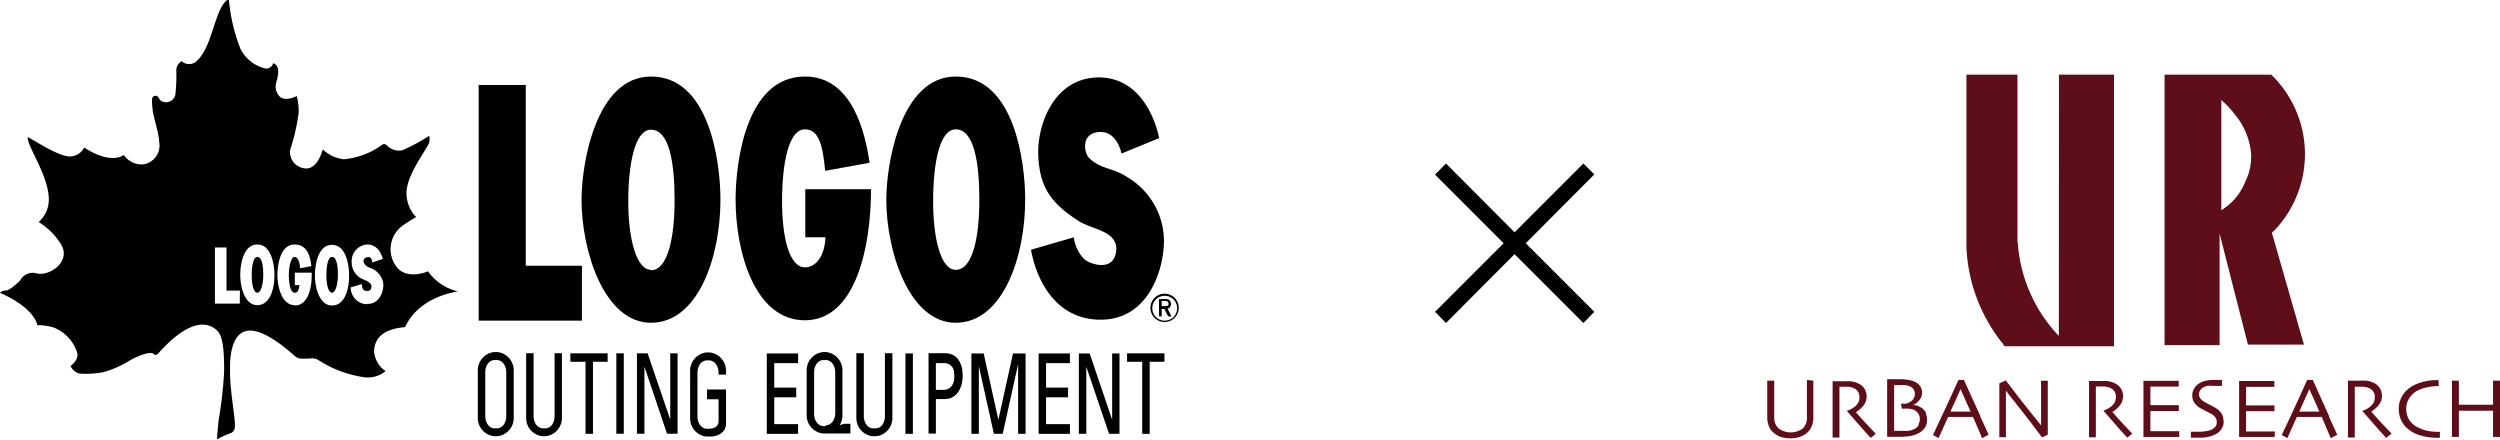 <svg xmlns="http://www.w3.org/2000/svg" xmlns:xlink="http://www.w3.org/1999/xlink" viewBox="0 0 201.23 35.38"><defs><style>.cls-1{fill:none;}.cls-2{clip-path:url(#clip-path);}.cls-3{fill:#5d0e18;}.cls-4{clip-path:url(#clip-path-3);}.cls-5{clip-path:url(#clip-path-4);}.cls-6{fill:#030000;}</style><clipPath id="clip-path" transform="translate(-0.77 -0.77)"><rect class="cls-1" x="143" y="6.78" width="59" height="29.27"/></clipPath><clipPath id="clip-path-3" transform="translate(-0.77 -0.77)"><rect class="cls-1" width="96.42" height="36.91"/></clipPath><clipPath id="clip-path-4" transform="translate(-0.77 -0.77)"><rect class="cls-1" width="96.42" height="36.91"/></clipPath></defs><g id="レイヤー_2" data-name="レイヤー 2"><g id="レイヤー_1-2" data-name="レイヤー 1"><g id="logo_ur"><g class="cls-2"><g class="cls-2"><path class="cls-3" d="M146.73,31.41c0,.43,0,.79,0,1.08s0,.53,0,.74,0,.47,0,.65v.48a1.85,1.85,0,0,1-.12.69,1.3,1.3,0,0,1-.35.52,1.61,1.61,0,0,1-.58.35,2.2,2.2,0,0,1-.8.13,2.41,2.41,0,0,1-.8-.12,1.83,1.83,0,0,1-.59-.36,1.3,1.3,0,0,1-.35-.52,1.85,1.85,0,0,1-.12-.69v-.48c0-.18,0-.4,0-.65s0-.46,0-.74,0-.65,0-1.08h.56c0,.06,0,.25,0,.58s0,.76,0,1.29c0,.17,0,.33,0,.51v.53a1.19,1.19,0,0,0,.36.94,1.65,1.65,0,0,0,1.94,0,1.23,1.23,0,0,0,.33-1v-.53c0-.18,0-.34,0-.51,0-.53,0-1,0-1.31s0-.53,0-.56Z" transform="translate(-0.77 -0.77)"/><path class="cls-3" d="M151.77,35.67l-.42.35-.53-.58-1.4-1.6v0a1.92,1.92,0,0,0,.35-.14,2.07,2.07,0,0,0,.36-.25,1.6,1.6,0,0,0,.22-.28,1,1,0,0,0,.09-.46.77.77,0,0,0-.14-.45.83.83,0,0,0-.38-.27,1.36,1.36,0,0,0-.41-.09l-.4,0h-.28c0,.43,0,.81,0,1.14v1.95c0,.53,0,.87,0,1h-.55v-.79c0-.38,0-.87,0-1.45v-.62c0-.31,0-.86,0-1.67h.9a5.44,5.44,0,0,1,.57,0,1.82,1.82,0,0,1,.54.15,1.21,1.21,0,0,1,.53.41,1.19,1.19,0,0,1-.1,1.45,2.57,2.57,0,0,1-.56.48v0q.47.54,1,1.11l.59.62" transform="translate(-0.77 -0.77)"/><path class="cls-3" d="M155.2,35a.86.86,0,0,1-.29.28,1.68,1.68,0,0,1-.56.17c-.23,0-.47,0-.73,0h-.39s0-.23,0-.63v-2c0-.37,0-.72,0-1.05h.46a3.28,3.28,0,0,1,.46,0,1.16,1.16,0,0,1,.37.11.64.64,0,0,1,.38.59.74.74,0,0,1-.09.36.85.85,0,0,1-.24.26,1.19,1.19,0,0,1-.34.16,1.84,1.84,0,0,1-.44,0l.06.41h.45a1.5,1.5,0,0,1,.44.07.82.82,0,0,1,.32.19.87.87,0,0,1,.18.26.81.81,0,0,1,.06.31.72.72,0,0,1-.1.4m.61-.85a1.08,1.08,0,0,0-.22-.32,1.14,1.14,0,0,0-.39-.25,1.41,1.41,0,0,0-.45-.11v0a1,1,0,0,0,.5-.37.91.91,0,0,0,.23-.61.87.87,0,0,0-.18-.56,1.17,1.17,0,0,0-.48-.36,2.62,2.62,0,0,0-.5-.12,4.26,4.26,0,0,0-.64-.05l-.64,0h-.37s0,.22,0,.61V34.7c0,.38,0,.79,0,1.23h.39l.69,0a4.89,4.89,0,0,0,.81-.07,2.54,2.54,0,0,0,.64-.22,1.41,1.41,0,0,0,.51-.45,1.14,1.14,0,0,0,.17-.61,1.16,1.16,0,0,0-.07-.44" transform="translate(-0.77 -0.77)"/><path class="cls-3" d="M159.41,33.9h-1.65l.41-.89c.16-.37.3-.67.41-.92h0c.14.33.29.64.42.95s.27.58.39.86Zm.77.38c-.43-.94-.88-1.92-1.33-2.93h-.44c-.46,1-.9,2-1.33,2.89s-.66,1.44-.72,1.55l.45.25.22-.49.55-1.22h2c.22.49.39.89.52,1.2l.21.51.53-.28s-.24-.53-.68-1.48" transform="translate(-0.77 -0.77)"/><path class="cls-3" d="M165.6,31.41c0,.36,0,.76,0,1.22s0,.78,0,1c0,.64,0,1.15,0,1.53s0,.58,0,.6l-.46.22c-.68-.92-1.32-1.75-1.91-2.49s-.94-1.18-1-1.29h0c0,.61,0,1.35,0,2.23s0,1.4,0,1.53h-.53s0-.26,0-.6,0-.83,0-1.44v-1c0-.4,0-.83,0-1.29l.52-.24,1,1.31c.65.83,1.26,1.6,1.84,2.31h0c0-.35,0-.94,0-1.76s0-1.43,0-1.83Z" transform="translate(-0.77 -0.77)"/><path class="cls-3" d="M172.4,35.67,172,36l-.53-.58-1.4-1.6v0a1.89,1.89,0,0,0,.34-.14,2.07,2.07,0,0,0,.36-.25,1.6,1.6,0,0,0,.22-.28,1,1,0,0,0,.09-.46.77.77,0,0,0-.14-.45.8.8,0,0,0-.37-.27,1.5,1.5,0,0,0-.42-.09l-.4,0h-.28c0,.43,0,.81,0,1.14v1.95c0,.53,0,.87,0,1h-.55v-.79c0-.38,0-.87,0-1.45v-.62c0-.31,0-.86,0-1.67h.9a5.44,5.44,0,0,1,.57,0,1.82,1.82,0,0,1,.54.15,1.21,1.21,0,0,1,.53.41,1.19,1.19,0,0,1-.1,1.45,2.35,2.35,0,0,1-.56.48v0q.47.54,1,1.11l.59.62" transform="translate(-0.77 -0.77)"/><path class="cls-3" d="M176.18,35.94H173.3c0-.13,0-.41,0-.85V32.72c0-.42,0-.85,0-1.3h2.84v.47h-2.28c0,.26,0,.51,0,.77v.72h2.29v.47h-2.29v1c0,.25,0,.46,0,.63h2.32Z" transform="translate(-0.77 -0.77)"/><path class="cls-3" d="M179.76,34.66a1.09,1.09,0,0,1-.16.61,1.24,1.24,0,0,1-.45.43,2,2,0,0,1-.58.22,2.77,2.77,0,0,1-.73.08h-.45l-.27,0,0-.48.26,0,.51,0a3.17,3.17,0,0,0,.46-.05,1.59,1.59,0,0,0,.44-.12,1,1,0,0,0,.31-.24.56.56,0,0,0,.1-.35.65.65,0,0,0-.1-.38,1.14,1.14,0,0,0-.36-.31l-.41-.21-.46-.24a1.46,1.46,0,0,1-.49-.46,1.06,1.06,0,0,1-.15-.55,1,1,0,0,1,.14-.54,1.22,1.22,0,0,1,.35-.4,1.73,1.73,0,0,1,.53-.24,3,3,0,0,1,.7-.08h.42l.25,0,0,.48-.24,0-.54,0a1.84,1.84,0,0,0-.39,0,1.21,1.21,0,0,0-.35.13.8.8,0,0,0-.23.22.52.52,0,0,0-.1.33.66.66,0,0,0,.1.32,1.16,1.16,0,0,0,.38.31l.36.2a3.88,3.88,0,0,1,.45.24,1.42,1.42,0,0,1,.51.45,1.1,1.1,0,0,1,.17.59" transform="translate(-0.77 -0.77)"/><path class="cls-3" d="M183.86,35.94H181c0-.13,0-.41,0-.85s0-.89,0-1.35c0-.26,0-.6,0-1s0-.85,0-1.3h2.84v.47h-2.28v.77c0,.25,0,.5,0,.72h2.29v.47h-2.29v1c0,.25,0,.46,0,.63h2.32Z" transform="translate(-0.77 -0.77)"/><path class="cls-3" d="M187.48,33.9h-1.64l.4-.89c.16-.37.3-.67.41-.92h0l.43.95.38.86Zm.77.38c-.43-.94-.87-1.92-1.32-2.93h-.45c-.45,1-.9,2-1.32,2.89s-.67,1.44-.73,1.55l.46.25s.08-.2.21-.49l.55-1.22h2l.51,1.2c.14.31.21.48.22.51l.52-.28s-.24-.53-.68-1.48" transform="translate(-0.77 -0.77)"/><path class="cls-3" d="M193.27,35.67l-.43.35-.53-.58-1.4-1.6v0a1.89,1.89,0,0,0,.34-.14,2.07,2.07,0,0,0,.36-.25,1.24,1.24,0,0,0,.22-.28,1,1,0,0,0,.09-.46.71.71,0,0,0-.14-.45.8.8,0,0,0-.37-.27,1.43,1.43,0,0,0-.42-.09l-.39,0h-.29c0,.43,0,.81,0,1.14v.69c0,.31,0,.73,0,1.26v1h-.55c0-.13,0-.4,0-.79V33.08c0-.31,0-.86,0-1.67h.9a5.17,5.17,0,0,1,.57,0,1.67,1.67,0,0,1,.54.15,1.15,1.15,0,0,1,.53.41,1.19,1.19,0,0,1-.1,1.45,2.35,2.35,0,0,1-.56.48v0q.47.54,1,1.11l.6.62" transform="translate(-0.77 -0.77)"/><path class="cls-3" d="M197.16,35.53a1.49,1.49,0,0,1,0,.17c0,.09,0,.2,0,.31H197a4.74,4.74,0,0,1-1.47-.21,2.69,2.69,0,0,1-1.06-.61,2,2,0,0,1-.45-.65,2.23,2.23,0,0,1-.17-.88,1.91,1.91,0,0,1,.17-.8,2.06,2.06,0,0,1,.43-.64,2.69,2.69,0,0,1,1.05-.62,4,4,0,0,1,1.4-.23h.16a1.58,1.58,0,0,0,0,.19c0,.09,0,.19,0,.29H197a3.9,3.9,0,0,0-.88.1,2.75,2.75,0,0,0-.78.27,1.82,1.82,0,0,0-.66.63,1.61,1.61,0,0,0-.23.82,1.72,1.72,0,0,0,.21.84,1.63,1.63,0,0,0,.65.62,3,3,0,0,0,.82.31,4.58,4.58,0,0,0,.9.09h.15" transform="translate(-0.77 -0.77)"/><path class="cls-3" d="M202,35.94h-.56c0-.13,0-.38,0-.75s0-.82,0-1.36h-2.75v1.43c0,.32,0,.55,0,.68h-.56c0-.13,0-.37,0-.72s0-.93,0-1.75c0-.25,0-.55,0-.9s0-.75,0-1.16h.56c0,.34,0,.68,0,1v.94h2.75c0-.3,0-.61,0-.94s0-.66,0-1H202c0,.34,0,.74,0,1.18v2.62c0,.35,0,.6,0,.73" transform="translate(-0.77 -0.77)"/><path class="cls-3" d="M166.49,27.81a12.08,12.08,0,0,1-3.28-7.19c0-.13,0-.21-.05-.35V6.78h-4.11V20.67A13.31,13.31,0,0,0,162,28.46a1.88,1.88,0,0,0,.12.18h8.81V6.78h-4.43Z" transform="translate(-0.77 -0.77)"/><path class="cls-3" d="M183.77,19.39a8.9,8.9,0,0,0-.18-12.61H175V28.55l4.43,0V19.57l2.28,8.94h4.51l-2.58-9,.13-.14m-2.2-4.17a4.75,4.75,0,0,1-2,2.49V8.83A7.36,7.36,0,0,1,180.67,10a5.68,5.68,0,0,1,1.3,3.19,4.64,4.64,0,0,1-.4,2.05" transform="translate(-0.77 -0.77)"/></g></g></g><g id="logo_logos"><g class="cls-4"><g class="cls-5"><path class="cls-6" d="M94.52,26.69a1.14,1.14,0,1,1,1.13-1.13,1.14,1.14,0,0,1-1.13,1.13m0-2.11a1,1,0,1,0,1,1,1,1,0,0,0-1-1" transform="translate(-0.77 -0.77)"/><path class="cls-6" d="M95.07,26.24l-.32-.62a.35.35,0,0,0,.27-.36.38.38,0,0,0-.39-.42h-.57v1.4h.22v-.6h.21l.31.6h.27M94.28,25h.32a.22.22,0,0,1,.23.21c0,.11-.06.2-.23.2h-.32Z" transform="translate(-0.77 -0.77)"/><polygon class="cls-6" points="42.32 21.39 42.32 6.84 38.53 6.84 38.53 25.81 46.84 25.81 46.84 21.39 42.32 21.39"/><path class="cls-6" d="M53.17,6.93c-4.43,0-5.59,7-5.59,9.91,0,4.13,1.82,9.91,5.59,9.91s5.59-5.24,5.59-9.91c0-2.95-.85-9.91-5.59-9.91m0,15.56C52,22.49,51.34,20,51.34,17s.52-5.79,1.83-5.79c1.47,0,1.9,2.66,1.9,5.66s-.54,5.65-1.9,5.65" transform="translate(-0.77 -0.77)"/><path class="cls-6" d="M70.88,16H65.59v3.87h1.62c-.06,1.6-.82,2.42-1.65,2.42-1.22,0-1.84-2.29-1.84-5.32s.52-5.79,1.84-5.79c1.11,0,1.44,1.27,1.63,3.34l3.58-.65c-.36-2.38-1.37-6.94-5.21-6.94-4.78,0-5.58,7-5.58,9.91,0,4.13,1.5,9.71,5.58,9.71S70.88,20.67,70.88,16" transform="translate(-0.77 -0.77)"/><path class="cls-6" d="M94.07,11.89S93.25,7,89.19,7c-3.75.05-5,4.1-4.84,6.41.13,2.55,1.12,3.78,3.26,5.16,1.08.69,3.2.79,3,2.43s-2,1.08-2.55.65a3,3,0,0,1-.85-1.78l-3.45,1s.74,5.47,5.41,5.63c4.08.14,5.3-4.12,5.29-6.38a6,6,0,0,0-2.95-5.09c-1.18-.79-2.08-.6-3.05-1.52-.44-.42-.67-1.87.58-2.09,1.64-.29,2,1.71,2,1.71Z" transform="translate(-0.77 -0.77)"/><path class="cls-6" d="M77.7,6.93c-4.43,0-5.59,7-5.59,9.91,0,4.13,1.83,9.91,5.59,9.91s5.59-5.24,5.59-9.91c0-2.95-.84-9.91-5.59-9.91m0,15.56c-1.2,0-1.82-2.49-1.82-5.52s.51-5.79,1.82-5.79c1.47,0,1.9,2.66,1.9,5.66s-.53,5.65-1.9,5.65" transform="translate(-0.77 -0.77)"/><path class="cls-6" d="M40.83,29.11h-.31a1.48,1.48,0,0,0-1.29,1.45v3.87a1.47,1.47,0,0,0,1.29,1.45h.31a1.47,1.47,0,0,0,1.29-1.45V30.56a1.48,1.48,0,0,0-1.29-1.45m.69,5.14c0,.61-.34,1-.76,1h-.18c-.41,0-.75-.42-.75-1v-3.5c0-.6.34-1,.75-1h.18c.42,0,.76.42.76,1Z" transform="translate(-0.77 -0.77)"/><path class="cls-6" d="M45.41,29.2v5.05c0,.61-.34,1-.76,1h-.17c-.42,0-.76-.42-.76-1V29.2h-.6v5.23a1.47,1.47,0,0,0,1.29,1.45h.3A1.47,1.47,0,0,0,46,34.43V29.2Z" transform="translate(-0.77 -0.77)"/><polygon class="cls-6" points="48.91 28.44 45.91 28.44 45.91 29.12 47.13 29.12 47.13 34.92 47.73 34.92 47.73 29.12 48.91 29.12 48.91 28.44"/><rect class="cls-6" x="49.61" y="28.44" width="0.6" height="6.47"/><polygon class="cls-6" points="53.95 28.44 53.95 33.78 52.13 28.44 51.27 28.44 51.27 34.91 51.87 34.91 51.87 29.51 53.69 34.91 54.54 34.91 54.54 28.44 53.95 28.44"/><path class="cls-6" d="M58.61,32.91v1.74c0,.6-.6.63-.76.63h-.18c-.42,0-.76-.42-.76-1v-3.5c0-.6.34-1,.76-1h.18c.42,0,.76.42.76,1v.14h.6v-.33a1.48,1.48,0,0,0-1.29-1.45h-.31a1.48,1.48,0,0,0-1.29,1.45v3.87a1.47,1.47,0,0,0,1.29,1.45h.31c.71,0,1.29-.38,1.29-1.05V32.12H57.68v.79Z" transform="translate(-0.77 -0.77)"/><path class="cls-6" d="M72,29.2v5.05c0,.61-.34,1-.76,1h-.18c-.42,0-.76-.42-.76-1V29.2h-.6v5.23A1.47,1.47,0,0,0,71,35.88h.3a1.47,1.47,0,0,0,1.3-1.45V29.2Z" transform="translate(-0.77 -0.77)"/><rect class="cls-6" x="72.88" y="28.45" width="0.6" height="6.47"/><polygon class="cls-6" points="93.73 28.44 90.72 28.44 90.72 29.12 91.94 29.12 91.94 34.92 92.54 34.92 92.54 29.12 93.73 29.12 93.73 28.44"/><polygon class="cls-6" points="89.52 28.45 89.52 33.79 87.71 28.45 86.84 28.45 86.84 34.92 87.44 34.92 87.44 29.52 89.27 34.92 90.11 34.92 90.11 28.45 89.52 28.45"/><polygon class="cls-6" points="64.24 29.23 64.24 28.45 61.72 28.45 61.72 34.92 64.24 34.92 64.24 34.14 62.32 34.14 62.32 31.98 64.09 31.98 64.09 31.2 62.32 31.2 62.32 29.23 64.24 29.23"/><path class="cls-6" d="M68.73,34.88l-.38.11a1.49,1.49,0,0,0,.23-.77V30.56a1.48,1.48,0,0,0-1.29-1.45H67a1.48,1.48,0,0,0-1.3,1.45v3.66A1.47,1.47,0,0,0,67,35.66h2.22v-.78h-.48m-1.5.19h-.18c-.42,0-.76-.43-.76-1V30.75c0-.6.34-1,.76-1h.18c.42,0,.76.42.76,1V34c0,.6-.34,1-.76,1" transform="translate(-0.77 -0.77)"/><path class="cls-6" d="M78.23,30.53c-.21-1.05-.78-1.33-1.46-1.33H75.51v6.47h.59V32.89h.75c.62,0,1.21-.45,1.37-1.41a3.34,3.34,0,0,0,0-.95m-.68.91a.82.82,0,0,1-.74.71H76.1V30h.73a.76.76,0,0,1,.72.64,2.69,2.69,0,0,1,0,.85" transform="translate(-0.77 -0.77)"/><polygon class="cls-6" points="86.12 29.23 86.12 28.45 83.6 28.45 83.6 34.92 86.12 34.92 86.12 34.14 84.2 34.14 84.2 31.98 85.97 31.98 85.97 31.2 84.2 31.2 84.2 29.23 86.12 29.23"/><polygon class="cls-6" points="81.54 28.45 80.36 33.79 79.18 28.45 78.19 28.45 78.19 34.92 78.79 34.92 78.79 29.47 80 34.92 80.71 34.92 81.95 29.32 81.95 34.92 82.55 34.92 82.55 28.45 81.54 28.45"/><path class="cls-6" d="M27.49,21.45c-.32,0-.45.72-.45,1.48s.16,1.4.45,1.4.48-.68.48-1.44-.11-1.44-.48-1.44" transform="translate(-0.77 -0.77)"/><path class="cls-6" d="M21.48,21.45c-.32,0-.45.72-.45,1.48s.15,1.4.45,1.4.48-.68.48-1.44-.11-1.44-.48-1.44" transform="translate(-0.77 -0.77)"/><path class="cls-6" d="M35.22,22.61s-1.76.77-2.58-.43a2.34,2.34,0,0,1,.5-3.22c.27-.21,1.12-.72,1.12-.72a2.82,2.82,0,0,1-.77-1.83c-.06-1.54,1.66-3.62,1.83-4.18a1.26,1.26,0,0,0,0-.53,14.71,14.71,0,0,1-2.18,1.17,1.39,1.39,0,0,1-1.12-.29c-.11-.13-.29-.32-.53-.13a6.12,6.12,0,0,1-3.06,1.14,2.9,2.9,0,0,1-1.68-.8s-.37,1.52-1.3,1.54a1.33,1.33,0,0,1-1.33-1.48,16.46,16.46,0,0,0,.69-3,4.49,4.49,0,0,0-.16-1.35s-1.06.58-1.49-.11-.05-1,0-1.73-.4-.8-.4-.8a.6.6,0,0,1-.59.43,3,3,0,0,1-2.05-1.6,14.23,14.23,0,0,1-.93-4c-1.12.56-1.27,3.76-2.52,4.92a.88.88,0,0,1-1.28.08.9.9,0,0,0-.43.72,13.55,13.55,0,0,1-.08,2,.77.77,0,0,1-1.11.5c-.21-.09-.22-.46-.48-.43s-.35.09-.24,1.07c.07.69.53,2,.53,2.63A1.53,1.53,0,0,1,12.29,14a1.72,1.72,0,0,1-1.55-.75c-1.25.78-3.19-.61-3.19-.61a1.3,1.3,0,0,1-1.09.72c-.82.08-2.79-1.2-3-1.3A4,4,0,0,0,3,11.81c-.08.69,1.68,3.06,1.7,5a2.4,2.4,0,0,1-.82,1.83A5.51,5.51,0,0,1,5.66,20.4c.88,1.39-.83,2.58-1.88,2.39a1.15,1.15,0,0,0-1.39.56c-.16.16-.85.8-1.12.8a.67.67,0,0,0-.5.19c2.87,1.27,3,2.6,3,2.6a4.53,4.53,0,0,1,1.31.19A3.19,3.19,0,0,1,7,29.23c.08.56-.55,1-.55,1a1.12,1.12,0,0,0,.71.61,7.56,7.56,0,0,0,1.92-.11,8.31,8.31,0,0,0,2.23-1c.88-.47,1.6-.64,1.78-.5s.26.17.48-.08c2.38-2.65,3.89-2.55,4.69-1.76.53.54.55,2,.55,3.3a33.46,33.46,0,0,1-.44,3.89c-.05.4-.14,1.56-.14,1.56a7.19,7.19,0,0,1,1.17-.53.57.57,0,0,0,.27-.42c.09-.64-.43-3-.38-4.76,0-.19-.1-2.61,1.23-3S24,29,24.42,29.36s.53.27,1.33.27a.9.9,0,0,1,.66.13,9.18,9.18,0,0,0,3.72,1.38,2.24,2.24,0,0,0,1.68-.5,2.09,2.09,0,0,1-.93-1.6c.05-1.25,1-1.81,2.5-1.94,1.14-2.52,4.26-2.87,4.26-2.87a4.1,4.1,0,0,1-2.42-1.62m-15.15,2.6h-2V20.69H19v3.47h1.08Zm1.41.12c-1,0-1.37-1.42-1.37-2.44,0-.71.2-2.44,1.37-2.44s1.38,1.72,1.38,2.44c0,1.15-.35,2.44-1.38,2.44m3,0c-1,0-1.38-1.42-1.38-2.44,0-.71.2-2.44,1.38-2.44,1,0,1.27.93,1.35,1.74l-.9.17c-.05-.51-.18-.91-.45-.91s-.46.72-.46,1.48.16,1.4.46,1.4.33-.25.4-.61H24.5v-1h1.36v.2c0,1.15-.34,2.44-1.37,2.44m3,0c-1,0-1.37-1.42-1.37-2.44,0-.71.2-2.44,1.37-2.44s1.38,1.72,1.38,2.44c0,1.15-.34,2.44-1.38,2.44m2.8-.1A1.35,1.35,0,0,1,29,23.9l.9-.26a.79.79,0,0,0,.11.44c.1.11.59.26.66-.18s-.61-.59-.88-.75a1.47,1.47,0,0,1-.71-1.3,1.33,1.33,0,0,1,1.26-1.4c1,0,1.24,1.16,1.24,1.16l-.85.29s0-.54-.43-.42-.34.61.22.84a1.56,1.56,0,0,1,1.09,1.21c.09.55-.23,1.76-1.32,1.7" transform="translate(-0.77 -0.77)"/></g></g></g><path d="M128.22,26.77l-5.54-5.54-5.52,5.54-.88-.9,5.52-5.52-5.52-5.52.88-.9,5.52,5.54,5.54-5.54.88.88-5.52,5.54,5.52,5.52Z" transform="translate(-0.77 -0.77)"/></g></g></svg>